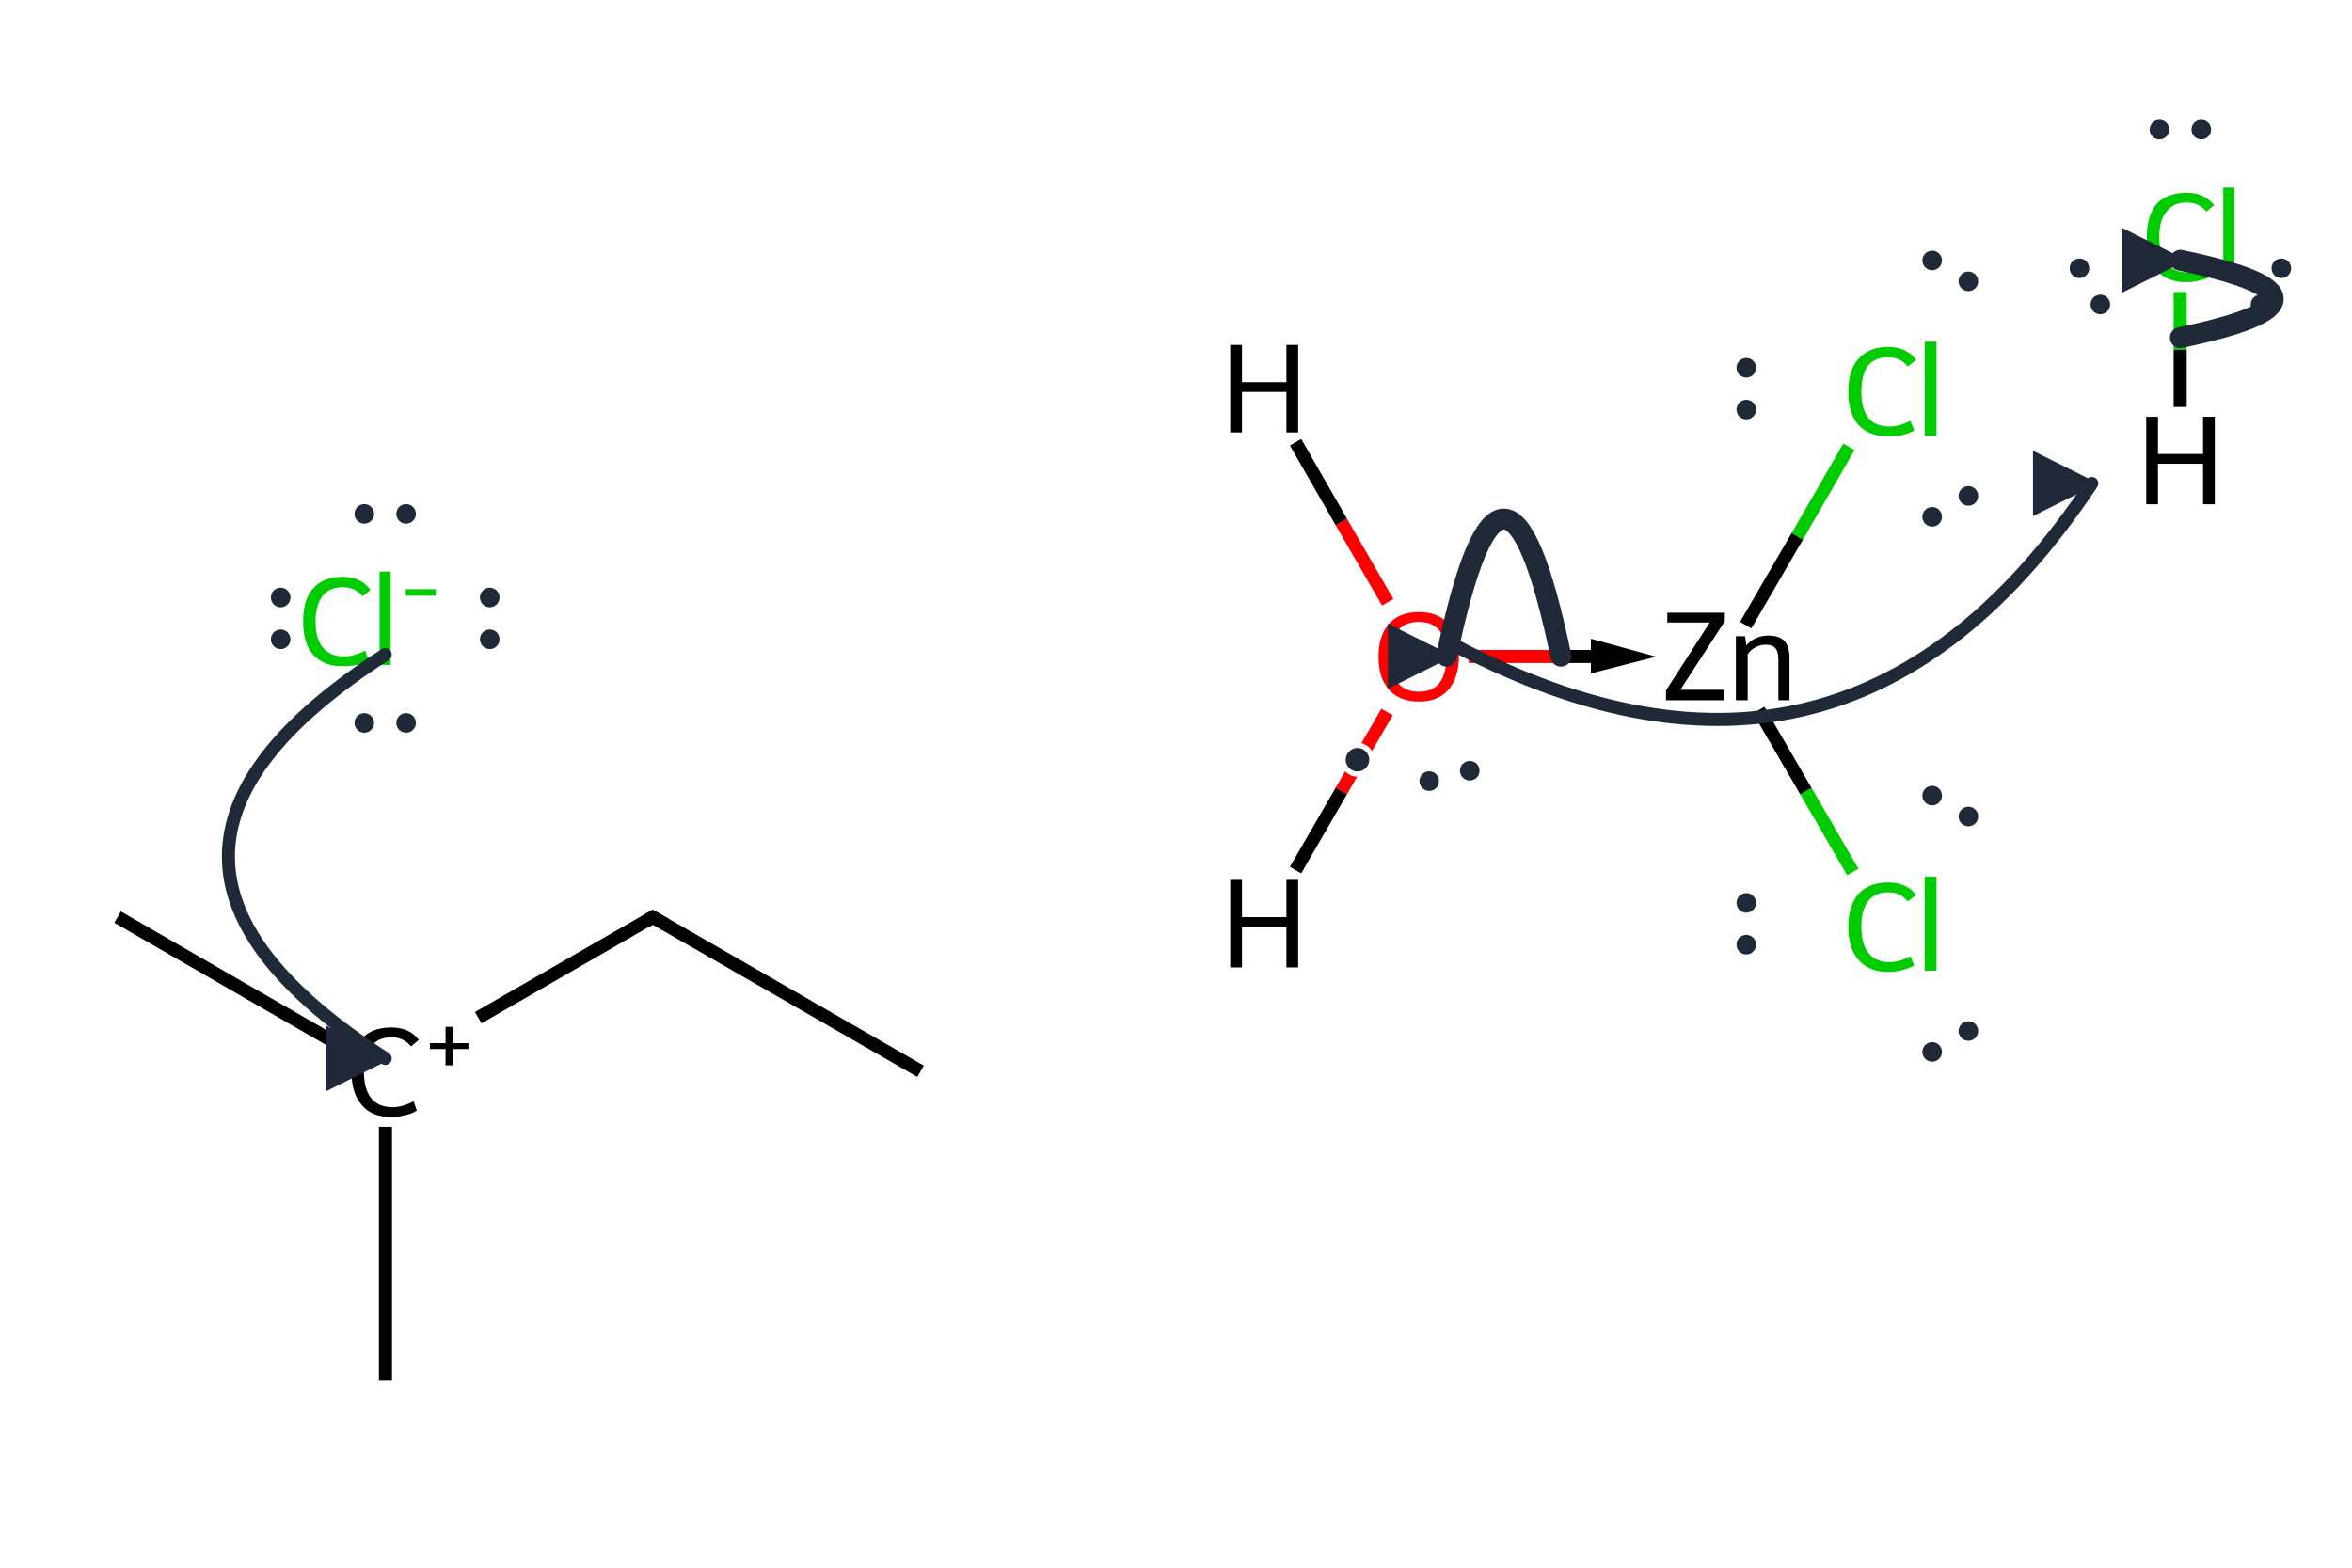 <?xml version='1.0' encoding='iso-8859-1'?>
<svg version='1.1' baseProfile='full'
              xmlns='http://www.w3.org/2000/svg'
                      xmlns:rdkit='http://www.rdkit.org/xml'
                      xmlns:xlink='http://www.w3.org/1999/xlink'
                  xml:space='preserve'
width='360px' height='240px' viewBox='0 0 360 240'>
<!-- END OF HEADER -->
<path class='bond-0 atom-0 atom-1' d='M 18.0,140.4 L 52.3,160.2' style='fill:none;fill-rule:evenodd;stroke:#000000;stroke-width:2.0px;stroke-linecap:butt;stroke-linejoin:miter;stroke-opacity:1' />
<path class='bond-1 atom-1 atom-2' d='M 59.0,172.5 L 59.0,211.3' style='fill:none;fill-rule:evenodd;stroke:#000000;stroke-width:2.0px;stroke-linecap:butt;stroke-linejoin:miter;stroke-opacity:1' />
<path class='bond-2 atom-1 atom-3' d='M 73.2,155.8 L 99.9,140.4' style='fill:none;fill-rule:evenodd;stroke:#000000;stroke-width:2.0px;stroke-linecap:butt;stroke-linejoin:miter;stroke-opacity:1' />
<path class='bond-3 atom-3 atom-4' d='M 99.9,140.4 L 140.9,164.0' style='fill:none;fill-rule:evenodd;stroke:#000000;stroke-width:2.0px;stroke-linecap:butt;stroke-linejoin:miter;stroke-opacity:1' />
<path class='bond-4 atom-6 atom-7' d='M 212.4,92.2 L 205.3,79.9' style='fill:none;fill-rule:evenodd;stroke:#FF0000;stroke-width:2.0px;stroke-linecap:butt;stroke-linejoin:miter;stroke-opacity:1' />
<path class='bond-4 atom-6 atom-7' d='M 205.3,79.9 L 198.3,67.7' style='fill:none;fill-rule:evenodd;stroke:#000000;stroke-width:2.0px;stroke-linecap:butt;stroke-linejoin:miter;stroke-opacity:1' />
<path class='bond-5 atom-6 atom-8' d='M 212.3,109.0 L 205.3,121.1' style='fill:none;fill-rule:evenodd;stroke:#FF0000;stroke-width:2.0px;stroke-linecap:butt;stroke-linejoin:miter;stroke-opacity:1' />
<path class='bond-5 atom-6 atom-8' d='M 205.3,121.1 L 198.3,133.2' style='fill:none;fill-rule:evenodd;stroke:#000000;stroke-width:2.0px;stroke-linecap:butt;stroke-linejoin:miter;stroke-opacity:1' />
<path class='bond-6 atom-9 atom-10' d='M 283.6,133.5 L 276.4,121.1' style='fill:none;fill-rule:evenodd;stroke:#00CC00;stroke-width:2.0px;stroke-linecap:butt;stroke-linejoin:miter;stroke-opacity:1' />
<path class='bond-6 atom-9 atom-10' d='M 276.4,121.1 L 269.2,108.7' style='fill:none;fill-rule:evenodd;stroke:#000000;stroke-width:2.0px;stroke-linecap:butt;stroke-linejoin:miter;stroke-opacity:1' />
<path class='bond-7 atom-10 atom-11' d='M 267.2,95.7 L 275.1,82.1' style='fill:none;fill-rule:evenodd;stroke:#000000;stroke-width:2.0px;stroke-linecap:butt;stroke-linejoin:miter;stroke-opacity:1' />
<path class='bond-7 atom-10 atom-11' d='M 275.1,82.1 L 283.0,68.4' style='fill:none;fill-rule:evenodd;stroke:#00CC00;stroke-width:2.0px;stroke-linecap:butt;stroke-linejoin:miter;stroke-opacity:1' />
<path class='bond-8 atom-6 atom-10' d='M 224.8,100.5 L 239.1,100.5' style='fill:none;fill-rule:evenodd;stroke:#FF0000;stroke-width:2.0px;stroke-linecap:butt;stroke-linejoin:miter;stroke-opacity:1' />
<path class='bond-8 atom-6 atom-10' d='M 239.1,100.5 L 249.6,100.5' style='fill:none;fill-rule:evenodd;stroke:#000000;stroke-width:2.0px;stroke-linecap:butt;stroke-linejoin:miter;stroke-opacity:1' />
<path class='bond-8 atom-6 atom-10' d='M 244.5,101.8 L 249.6,100.5 L 244.5,99.1 Z' style='fill:#000000;fill-rule:evenodd;fill-opacity:1;stroke:#000000;stroke-width:2.0px;stroke-linecap:butt;stroke-linejoin:miter;stroke-miterlimit:10;stroke-opacity:1;' />
<path class='bond-9 atom-12 atom-13' d='M 333.7,62.3 L 333.7,53.5' style='fill:none;fill-rule:evenodd;stroke:#000000;stroke-width:2.0px;stroke-linecap:butt;stroke-linejoin:miter;stroke-opacity:1' />
<path class='bond-9 atom-12 atom-13' d='M 333.7,53.5 L 333.7,44.7' style='fill:none;fill-rule:evenodd;stroke:#00CC00;stroke-width:2.0px;stroke-linecap:butt;stroke-linejoin:miter;stroke-opacity:1' />
<path d='M 98.6,141.2 L 99.9,140.4 L 102.0,141.6' style='fill:none;stroke:#000000;stroke-width:2.0px;stroke-linecap:butt;stroke-linejoin:miter;stroke-miterlimit:10;stroke-opacity:1;' />
<path class='atom-1' d='M 53.8 164.1
Q 53.8 160.8, 55.4 159.0
Q 56.9 157.3, 59.9 157.3
Q 62.7 157.3, 64.1 159.2
L 62.9 160.2
Q 61.8 158.8, 59.9 158.8
Q 57.9 158.8, 56.8 160.2
Q 55.7 161.5, 55.7 164.1
Q 55.7 166.7, 56.8 168.1
Q 57.9 169.5, 60.1 169.5
Q 61.6 169.5, 63.3 168.6
L 63.8 170.0
Q 63.1 170.5, 62.1 170.7
Q 61.0 171.0, 59.8 171.0
Q 56.9 171.0, 55.4 169.2
Q 53.8 167.4, 53.8 164.1
' fill='#000000'/>
<path class='atom-1' d='M 65.8 159.7
L 68.2 159.7
L 68.2 157.2
L 69.3 157.2
L 69.3 159.7
L 71.7 159.7
L 71.7 160.6
L 69.3 160.6
L 69.3 163.1
L 68.2 163.1
L 68.2 160.6
L 65.8 160.6
L 65.8 159.7
' fill='#000000'/>
<path class='atom-5' d='M 46.4 95.1
Q 46.4 91.8, 47.9 90.1
Q 49.5 88.3, 52.5 88.3
Q 55.2 88.3, 56.7 90.3
L 55.5 91.3
Q 54.4 89.9, 52.5 89.9
Q 50.4 89.9, 49.4 91.2
Q 48.3 92.6, 48.3 95.1
Q 48.3 97.8, 49.4 99.1
Q 50.5 100.5, 52.7 100.5
Q 54.1 100.5, 55.9 99.6
L 56.4 101.0
Q 55.7 101.5, 54.6 101.8
Q 53.6 102.0, 52.4 102.0
Q 49.5 102.0, 47.9 100.2
Q 46.4 98.5, 46.4 95.1
' fill='#00CC00'/>
<path class='atom-5' d='M 58.1 87.5
L 59.8 87.5
L 59.8 101.8
L 58.1 101.8
L 58.1 87.5
' fill='#00CC00'/>
<path class='atom-5' d='M 62.1 90.2
L 66.7 90.2
L 66.7 91.2
L 62.1 91.2
L 62.1 90.2
' fill='#00CC00'/>
<path class='atom-6' d='M 211.0 100.5
Q 211.0 97.3, 212.6 95.5
Q 214.2 93.7, 217.2 93.7
Q 220.1 93.7, 221.7 95.5
Q 223.3 97.3, 223.3 100.5
Q 223.3 103.7, 221.7 105.6
Q 220.1 107.4, 217.2 107.4
Q 214.2 107.4, 212.6 105.6
Q 211.0 103.8, 211.0 100.5
M 217.2 105.9
Q 219.2 105.9, 220.3 104.6
Q 221.4 103.2, 221.4 100.5
Q 221.4 97.9, 220.3 96.5
Q 219.2 95.2, 217.2 95.2
Q 215.1 95.2, 214.0 96.5
Q 212.9 97.8, 212.9 100.5
Q 212.9 103.2, 214.0 104.6
Q 215.1 105.9, 217.2 105.9
' fill='#FF0000'/>
<path class='atom-7' d='M 188.3 52.8
L 190.1 52.8
L 190.1 58.5
L 196.9 58.5
L 196.9 52.8
L 198.7 52.8
L 198.7 66.2
L 196.9 66.2
L 196.9 60.0
L 190.1 60.0
L 190.1 66.2
L 188.3 66.2
L 188.3 52.8
' fill='#000000'/>
<path class='atom-8' d='M 188.3 134.7
L 190.1 134.7
L 190.1 140.4
L 196.9 140.4
L 196.9 134.7
L 198.7 134.7
L 198.7 148.1
L 196.9 148.1
L 196.9 141.9
L 190.1 141.9
L 190.1 148.1
L 188.3 148.1
L 188.3 134.7
' fill='#000000'/>
<path class='atom-9' d='M 282.9 141.9
Q 282.9 138.6, 284.5 136.8
Q 286.1 135.1, 289.0 135.1
Q 291.8 135.1, 293.3 137.0
L 292.0 138.0
Q 290.9 136.6, 289.0 136.6
Q 287.0 136.6, 285.9 138.0
Q 284.9 139.3, 284.9 141.9
Q 284.9 144.5, 286.0 145.9
Q 287.1 147.3, 289.2 147.3
Q 290.7 147.3, 292.4 146.4
L 293.0 147.8
Q 292.3 148.2, 291.2 148.5
Q 290.1 148.8, 289.0 148.8
Q 286.1 148.8, 284.5 147.0
Q 282.9 145.2, 282.9 141.9
' fill='#00CC00'/>
<path class='atom-9' d='M 294.6 134.2
L 296.4 134.2
L 296.4 148.6
L 294.6 148.6
L 294.6 134.2
' fill='#00CC00'/>
<path class='atom-10' d='M 255.0 105.7
L 261.7 95.3
L 255.2 95.3
L 255.2 93.8
L 264.0 93.8
L 264.0 95.1
L 257.2 105.6
L 263.9 105.6
L 263.9 107.2
L 255.0 107.2
L 255.0 105.7
' fill='#000000'/>
<path class='atom-10' d='M 270.7 97.3
Q 272.3 97.3, 273.1 98.1
Q 273.9 99.0, 273.9 100.7
L 273.9 107.2
L 272.2 107.2
L 272.2 100.9
Q 272.2 99.7, 271.7 99.2
Q 271.3 98.7, 270.3 98.7
Q 269.4 98.7, 268.7 99.1
Q 267.9 99.5, 267.5 100.2
L 267.5 107.2
L 265.7 107.2
L 265.7 97.4
L 267.1 97.4
L 267.3 98.8
Q 268.6 97.3, 270.7 97.3
' fill='#000000'/>
<path class='atom-11' d='M 282.9 60.0
Q 282.9 56.6, 284.5 54.9
Q 286.1 53.1, 289.0 53.1
Q 291.8 53.1, 293.3 55.1
L 292.0 56.1
Q 290.9 54.7, 289.0 54.7
Q 287.0 54.7, 285.9 56.0
Q 284.9 57.4, 284.9 60.0
Q 284.9 62.6, 286.0 64.0
Q 287.1 65.3, 289.2 65.3
Q 290.7 65.3, 292.4 64.4
L 293.0 65.9
Q 292.3 66.3, 291.2 66.6
Q 290.1 66.8, 289.0 66.8
Q 286.1 66.8, 284.5 65.1
Q 282.9 63.3, 282.9 60.0
' fill='#00CC00'/>
<path class='atom-11' d='M 294.6 52.3
L 296.4 52.3
L 296.4 66.7
L 294.6 66.7
L 294.6 52.3
' fill='#00CC00'/>
<path class='atom-12' d='M 328.5 63.8
L 330.3 63.8
L 330.3 69.5
L 337.2 69.5
L 337.2 63.8
L 339.0 63.8
L 339.0 77.2
L 337.2 77.2
L 337.2 71.0
L 330.3 71.0
L 330.3 77.2
L 328.5 77.2
L 328.5 63.8
' fill='#000000'/>
<path class='atom-13' d='M 328.6 36.3
Q 328.6 33.0, 330.1 31.2
Q 331.7 29.5, 334.7 29.5
Q 337.4 29.5, 338.9 31.4
L 337.7 32.4
Q 336.6 31.0, 334.7 31.0
Q 332.6 31.0, 331.6 32.4
Q 330.5 33.7, 330.5 36.3
Q 330.5 39.0, 331.6 40.3
Q 332.7 41.7, 334.9 41.7
Q 336.3 41.7, 338.1 40.8
L 338.6 42.2
Q 337.9 42.7, 336.8 42.9
Q 335.8 43.2, 334.6 43.2
Q 331.7 43.2, 330.1 41.4
Q 328.6 39.6, 328.6 36.3
' fill='#00CC00'/>
<path class='atom-13' d='M 340.3 28.7
L 342.0 28.7
L 342.0 43.0
L 340.3 43.0
L 340.3 28.7
' fill='#00CC00'/>
<defs><marker id='rdk-mech-arrowhead' viewBox='0 0 10 10' refX='9' refY='5' markerUnits='userSpaceOnUse' markerWidth='10' markerHeight='10' orient='auto'><path d='M 0 0 L 10 5 L 0 10 z' fill='#1f2937' /></marker><marker id='rdk-mech-fishhook' viewBox='0 0 10 10' refX='9' refY='5' markerUnits='userSpaceOnUse' markerWidth='10' markerHeight='10' orient='auto'><path d='M 0 2 C 5 2, 8 4, 10 5' stroke='#1f2937' stroke-width='2' fill='none' stroke-linecap='round' /></marker></defs><g class='mechanism-electrons'><circle cx='42.96' cy='91.47' r='1.9' fill='#1f2937' stroke='#ffffff' stroke-width='0.8' /><circle cx='42.96' cy='97.87' r='1.9' fill='#1f2937' stroke='#ffffff' stroke-width='0.8' /><circle cx='62.16' cy='78.67' r='1.9' fill='#1f2937' stroke='#ffffff' stroke-width='0.8' /><circle cx='55.76' cy='78.67' r='1.9' fill='#1f2937' stroke='#ffffff' stroke-width='0.8' /><circle cx='74.96' cy='97.87' r='1.9' fill='#1f2937' stroke='#ffffff' stroke-width='0.8' /><circle cx='74.96' cy='91.47' r='1.9' fill='#1f2937' stroke='#ffffff' stroke-width='0.8' /><circle cx='55.76' cy='110.67' r='1.9' fill='#1f2937' stroke='#ffffff' stroke-width='0.8' /><circle cx='62.16' cy='110.67' r='1.9' fill='#1f2937' stroke='#ffffff' stroke-width='0.8' /><circle cx='218.76' cy='119.58' r='1.9' fill='#1f2937' stroke='#ffffff' stroke-width='0.8' /><circle cx='224.96' cy='117.99' r='1.9' fill='#1f2937' stroke='#ffffff' stroke-width='0.8' /><circle cx='207.78' cy='116.31' r='2.2' fill='#1f2937' stroke='#ffffff' stroke-width='0.8' /><circle cx='295.74' cy='161.04' r='1.9' fill='#1f2937' stroke='#ffffff' stroke-width='0.8' /><circle cx='301.28' cy='157.84' r='1.9' fill='#1f2937' stroke='#ffffff' stroke-width='0.8' /><circle cx='267.29' cy='138.22' r='1.9' fill='#1f2937' stroke='#ffffff' stroke-width='0.8' /><circle cx='267.29' cy='144.62' r='1.9' fill='#1f2937' stroke='#ffffff' stroke-width='0.8' /><circle cx='301.28' cy='125.00' r='1.9' fill='#1f2937' stroke='#ffffff' stroke-width='0.8' /><circle cx='295.74' cy='121.80' r='1.9' fill='#1f2937' stroke='#ffffff' stroke-width='0.8' /><circle cx='301.28' cy='43.07' r='1.9' fill='#1f2937' stroke='#ffffff' stroke-width='0.8' /><circle cx='295.74' cy='39.87' r='1.9' fill='#1f2937' stroke='#ffffff' stroke-width='0.8' /><circle cx='295.74' cy='79.12' r='1.9' fill='#1f2937' stroke='#ffffff' stroke-width='0.8' /><circle cx='301.28' cy='75.92' r='1.9' fill='#1f2937' stroke='#ffffff' stroke-width='0.8' /><circle cx='267.29' cy='56.30' r='1.9' fill='#1f2937' stroke='#ffffff' stroke-width='0.8' /><circle cx='267.29' cy='62.70' r='1.9' fill='#1f2937' stroke='#ffffff' stroke-width='0.8' /><circle cx='336.93' cy='19.84' r='1.9' fill='#1f2937' stroke='#ffffff' stroke-width='0.8' /><circle cx='330.53' cy='19.84' r='1.9' fill='#1f2937' stroke='#ffffff' stroke-width='0.8' /><circle cx='345.99' cy='46.61' r='1.9' fill='#1f2937' stroke='#ffffff' stroke-width='0.8' /><circle cx='349.19' cy='41.07' r='1.9' fill='#1f2937' stroke='#ffffff' stroke-width='0.8' /><circle cx='318.28' cy='41.07' r='1.9' fill='#1f2937' stroke='#ffffff' stroke-width='0.8' /><circle cx='321.48' cy='46.61' r='1.9' fill='#1f2937' stroke='#ffffff' stroke-width='0.8' /></g><g class='mechanism-arrows'><path d='M 58.96 100.22 Q 10.96 131.13 58.96 162.04' stroke='#1f2937' stroke-width='2.0' fill='none' stroke-linecap='round' marker-end='url(#rdk-mech-arrowhead)' style='pointer-events:none' /><path d='M 238.92 100.46 Q 230.17 58.46 221.42 100.46' stroke='#1f2937' stroke-width='3.2' fill='none' stroke-linecap='round' marker-end='url(#rdk-mech-arrowhead)' style='pointer-events:none' /><path d='M 222.97 98.97 Q 282.80 130.23 320.17 74.01' stroke='#1f2937' stroke-width='2.0' fill='none' stroke-linecap='round' marker-end='url(#rdk-mech-arrowhead)' style='pointer-events:none' /><path d='M 333.73 51.68 Q 362.16 45.76 333.73 39.84' stroke='#1f2937' stroke-width='3.2' fill='none' stroke-linecap='round' marker-end='url(#rdk-mech-arrowhead)' style='pointer-events:none' /></g></svg>
